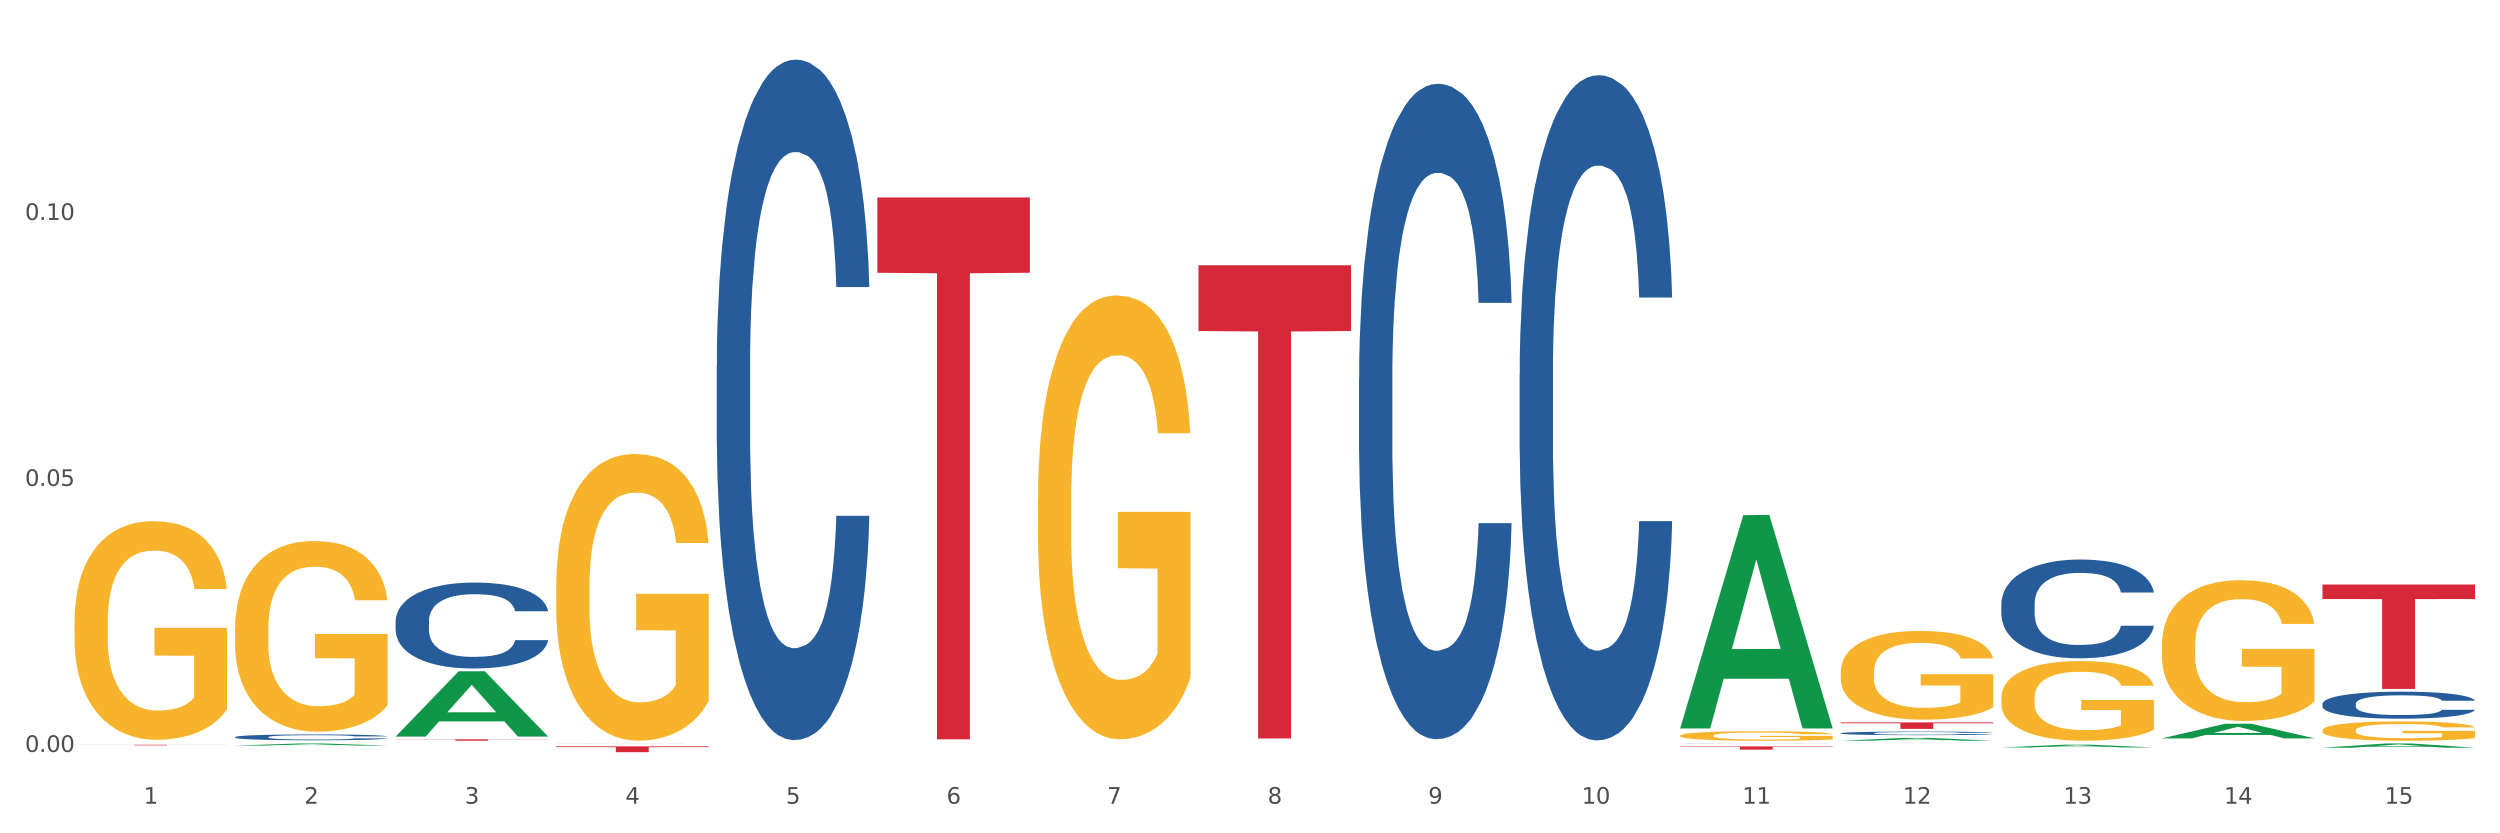 <?xml version="1.0" encoding="utf-8" standalone="no"?>
<!DOCTYPE svg PUBLIC "-//W3C//DTD SVG 1.1//EN"
  "http://www.w3.org/Graphics/SVG/1.1/DTD/svg11.dtd">
<svg xmlns:xlink="http://www.w3.org/1999/xlink" width="1080pt" height="360pt" viewBox="0 0 1080 360" xmlns="http://www.w3.org/2000/svg" version="1.1">
 <rect x="0" y="0" width="1080" height="360" fill="#333333" stroke="none"/>
 <defs>
  <style type="text/css">*{stroke-linejoin: round; stroke-linecap: butt}</style>
 </defs>
 <g id="figure_1">
  <g id="patch_1">
   <path d="M 0 360 
L 1080 360 
L 1080 0 
L 0 0 
z
" style="fill: #ffffff; stroke: #ffffff; stroke-linejoin: miter"/>
  </g>
  <g id="axes_1">
   <g id="matplotlib.axis_1">
    <g id="xtick_1">
     <g id="text_1">
      <!-- 1 -->
      <g style="fill: #4d4d4d" transform="translate(62.07 347.204) scale(0.096 -0.096)">
       <defs>
        <path id="DejaVuSans-31" d="M 794 531 
L 1825 531 
L 1825 4091 
L 703 3866 
L 703 4441 
L 1819 4666 
L 2450 4666 
L 2450 531 
L 3481 531 
L 3481 0 
L 794 0 
L 794 531 
z
" transform="scale(0.016)"/>
       </defs>
       <use xlink:href="#DejaVuSans-31"/>
      </g>
     </g>
    </g>
    <g id="xtick_2">
     <g id="text_2">
      <!-- 2 -->
      <g style="fill: #4d4d4d" transform="translate(131.436 347.204) scale(0.096 -0.096)">
       <defs>
        <path id="DejaVuSans-32" d="M 1228 531 
L 3431 531 
L 3431 0 
L 469 0 
L 469 531 
Q 828 903 1448 1529 
Q 2069 2156 2228 2338 
Q 2531 2678 2651 2914 
Q 2772 3150 2772 3378 
Q 2772 3750 2511 3984 
Q 2250 4219 1831 4219 
Q 1534 4219 1204 4116 
Q 875 4013 500 3803 
L 500 4441 
Q 881 4594 1212 4672 
Q 1544 4750 1819 4750 
Q 2544 4750 2975 4387 
Q 3406 4025 3406 3419 
Q 3406 3131 3298 2873 
Q 3191 2616 2906 2266 
Q 2828 2175 2409 1742 
Q 1991 1309 1228 531 
z
" transform="scale(0.016)"/>
       </defs>
       <use xlink:href="#DejaVuSans-32"/>
      </g>
     </g>
    </g>
    <g id="xtick_3">
     <g id="text_3">
      <!-- 3 -->
      <g style="fill: #4d4d4d" transform="translate(200.802 347.204) scale(0.096 -0.096)">
       <defs>
        <path id="DejaVuSans-33" d="M 2597 2516 
Q 3050 2419 3304 2112 
Q 3559 1806 3559 1356 
Q 3559 666 3084 287 
Q 2609 -91 1734 -91 
Q 1441 -91 1130 -33 
Q 819 25 488 141 
L 488 750 
Q 750 597 1062 519 
Q 1375 441 1716 441 
Q 2309 441 2620 675 
Q 2931 909 2931 1356 
Q 2931 1769 2642 2001 
Q 2353 2234 1838 2234 
L 1294 2234 
L 1294 2753 
L 1863 2753 
Q 2328 2753 2575 2939 
Q 2822 3125 2822 3475 
Q 2822 3834 2567 4026 
Q 2313 4219 1838 4219 
Q 1578 4219 1281 4162 
Q 984 4106 628 3988 
L 628 4550 
Q 988 4650 1302 4700 
Q 1616 4750 1894 4750 
Q 2613 4750 3031 4423 
Q 3450 4097 3450 3541 
Q 3450 3153 3228 2886 
Q 3006 2619 2597 2516 
z
" transform="scale(0.016)"/>
       </defs>
       <use xlink:href="#DejaVuSans-33"/>
      </g>
     </g>
    </g>
    <g id="xtick_4">
     <g id="text_4">
      <!-- 4 -->
      <g style="fill: #4d4d4d" transform="translate(270.169 347.204) scale(0.096 -0.096)">
       <defs>
        <path id="DejaVuSans-34" d="M 2419 4116 
L 825 1625 
L 2419 1625 
L 2419 4116 
z
M 2253 4666 
L 3047 4666 
L 3047 1625 
L 3713 1625 
L 3713 1100 
L 3047 1100 
L 3047 0 
L 2419 0 
L 2419 1100 
L 313 1100 
L 313 1709 
L 2253 4666 
z
" transform="scale(0.016)"/>
       </defs>
       <use xlink:href="#DejaVuSans-34"/>
      </g>
     </g>
    </g>
    <g id="xtick_5">
     <g id="text_5">
      <!-- 5 -->
      <g style="fill: #4d4d4d" transform="translate(339.535 347.204) scale(0.096 -0.096)">
       <defs>
        <path id="DejaVuSans-35" d="M 691 4666 
L 3169 4666 
L 3169 4134 
L 1269 4134 
L 1269 2991 
Q 1406 3038 1543 3061 
Q 1681 3084 1819 3084 
Q 2600 3084 3056 2656 
Q 3513 2228 3513 1497 
Q 3513 744 3044 326 
Q 2575 -91 1722 -91 
Q 1428 -91 1123 -41 
Q 819 9 494 109 
L 494 744 
Q 775 591 1075 516 
Q 1375 441 1709 441 
Q 2250 441 2565 725 
Q 2881 1009 2881 1497 
Q 2881 1984 2565 2268 
Q 2250 2553 1709 2553 
Q 1456 2553 1204 2497 
Q 953 2441 691 2322 
L 691 4666 
z
" transform="scale(0.016)"/>
       </defs>
       <use xlink:href="#DejaVuSans-35"/>
      </g>
     </g>
    </g>
    <g id="xtick_6">
     <g id="text_6">
      <!-- 6 -->
      <g style="fill: #4d4d4d" transform="translate(408.901 347.204) scale(0.096 -0.096)">
       <defs>
        <path id="DejaVuSans-36" d="M 2113 2584 
Q 1688 2584 1439 2293 
Q 1191 2003 1191 1497 
Q 1191 994 1439 701 
Q 1688 409 2113 409 
Q 2538 409 2786 701 
Q 3034 994 3034 1497 
Q 3034 2003 2786 2293 
Q 2538 2584 2113 2584 
z
M 3366 4563 
L 3366 3988 
Q 3128 4100 2886 4159 
Q 2644 4219 2406 4219 
Q 1781 4219 1451 3797 
Q 1122 3375 1075 2522 
Q 1259 2794 1537 2939 
Q 1816 3084 2150 3084 
Q 2853 3084 3261 2657 
Q 3669 2231 3669 1497 
Q 3669 778 3244 343 
Q 2819 -91 2113 -91 
Q 1303 -91 875 529 
Q 447 1150 447 2328 
Q 447 3434 972 4092 
Q 1497 4750 2381 4750 
Q 2619 4750 2861 4703 
Q 3103 4656 3366 4563 
z
" transform="scale(0.016)"/>
       </defs>
       <use xlink:href="#DejaVuSans-36"/>
      </g>
     </g>
    </g>
    <g id="xtick_7">
     <g id="text_7">
      <!-- 7 -->
      <g style="fill: #4d4d4d" transform="translate(478.267 347.204) scale(0.096 -0.096)">
       <defs>
        <path id="DejaVuSans-37" d="M 525 4666 
L 3525 4666 
L 3525 4397 
L 1831 0 
L 1172 0 
L 2766 4134 
L 525 4134 
L 525 4666 
z
" transform="scale(0.016)"/>
       </defs>
       <use xlink:href="#DejaVuSans-37"/>
      </g>
     </g>
    </g>
    <g id="xtick_8">
     <g id="text_8">
      <!-- 8 -->
      <g style="fill: #4d4d4d" transform="translate(547.634 347.204) scale(0.096 -0.096)">
       <defs>
        <path id="DejaVuSans-38" d="M 2034 2216 
Q 1584 2216 1326 1975 
Q 1069 1734 1069 1313 
Q 1069 891 1326 650 
Q 1584 409 2034 409 
Q 2484 409 2743 651 
Q 3003 894 3003 1313 
Q 3003 1734 2745 1975 
Q 2488 2216 2034 2216 
z
M 1403 2484 
Q 997 2584 770 2862 
Q 544 3141 544 3541 
Q 544 4100 942 4425 
Q 1341 4750 2034 4750 
Q 2731 4750 3128 4425 
Q 3525 4100 3525 3541 
Q 3525 3141 3298 2862 
Q 3072 2584 2669 2484 
Q 3125 2378 3379 2068 
Q 3634 1759 3634 1313 
Q 3634 634 3220 271 
Q 2806 -91 2034 -91 
Q 1263 -91 848 271 
Q 434 634 434 1313 
Q 434 1759 690 2068 
Q 947 2378 1403 2484 
z
M 1172 3481 
Q 1172 3119 1398 2916 
Q 1625 2713 2034 2713 
Q 2441 2713 2670 2916 
Q 2900 3119 2900 3481 
Q 2900 3844 2670 4047 
Q 2441 4250 2034 4250 
Q 1625 4250 1398 4047 
Q 1172 3844 1172 3481 
z
" transform="scale(0.016)"/>
       </defs>
       <use xlink:href="#DejaVuSans-38"/>
      </g>
     </g>
    </g>
    <g id="xtick_9">
     <g id="text_9">
      <!-- 9 -->
      <g style="fill: #4d4d4d" transform="translate(617 347.204) scale(0.096 -0.096)">
       <defs>
        <path id="DejaVuSans-39" d="M 703 97 
L 703 672 
Q 941 559 1184 500 
Q 1428 441 1663 441 
Q 2288 441 2617 861 
Q 2947 1281 2994 2138 
Q 2813 1869 2534 1725 
Q 2256 1581 1919 1581 
Q 1219 1581 811 2004 
Q 403 2428 403 3163 
Q 403 3881 828 4315 
Q 1253 4750 1959 4750 
Q 2769 4750 3195 4129 
Q 3622 3509 3622 2328 
Q 3622 1225 3098 567 
Q 2575 -91 1691 -91 
Q 1453 -91 1209 -44 
Q 966 3 703 97 
z
M 1959 2075 
Q 2384 2075 2632 2365 
Q 2881 2656 2881 3163 
Q 2881 3666 2632 3958 
Q 2384 4250 1959 4250 
Q 1534 4250 1286 3958 
Q 1038 3666 1038 3163 
Q 1038 2656 1286 2365 
Q 1534 2075 1959 2075 
z
" transform="scale(0.016)"/>
       </defs>
       <use xlink:href="#DejaVuSans-39"/>
      </g>
     </g>
    </g>
    <g id="xtick_10">
     <g id="text_10">
      <!-- 10 -->
      <g style="fill: #4d4d4d" transform="translate(683.312 347.204) scale(0.096 -0.096)">
       <defs>
        <path id="DejaVuSans-30" d="M 2034 4250 
Q 1547 4250 1301 3770 
Q 1056 3291 1056 2328 
Q 1056 1369 1301 889 
Q 1547 409 2034 409 
Q 2525 409 2770 889 
Q 3016 1369 3016 2328 
Q 3016 3291 2770 3770 
Q 2525 4250 2034 4250 
z
M 2034 4750 
Q 2819 4750 3233 4129 
Q 3647 3509 3647 2328 
Q 3647 1150 3233 529 
Q 2819 -91 2034 -91 
Q 1250 -91 836 529 
Q 422 1150 422 2328 
Q 422 3509 836 4129 
Q 1250 4750 2034 4750 
z
" transform="scale(0.016)"/>
       </defs>
       <use xlink:href="#DejaVuSans-31"/>
       <use xlink:href="#DejaVuSans-30" transform="translate(63.623 0)"/>
      </g>
     </g>
    </g>
    <g id="xtick_11">
     <g id="text_11">
      <!-- 11 -->
      <g style="fill: #4d4d4d" transform="translate(752.678 347.204) scale(0.096 -0.096)">
       <use xlink:href="#DejaVuSans-31"/>
       <use xlink:href="#DejaVuSans-31" transform="translate(63.623 0)"/>
      </g>
     </g>
    </g>
    <g id="xtick_12">
     <g id="text_12">
      <!-- 12 -->
      <g style="fill: #4d4d4d" transform="translate(822.044 347.204) scale(0.096 -0.096)">
       <use xlink:href="#DejaVuSans-31"/>
       <use xlink:href="#DejaVuSans-32" transform="translate(63.623 0)"/>
      </g>
     </g>
    </g>
    <g id="xtick_13">
     <g id="text_13">
      <!-- 13 -->
      <g style="fill: #4d4d4d" transform="translate(891.411 347.204) scale(0.096 -0.096)">
       <use xlink:href="#DejaVuSans-31"/>
       <use xlink:href="#DejaVuSans-33" transform="translate(63.623 0)"/>
      </g>
     </g>
    </g>
    <g id="xtick_14">
     <g id="text_14">
      <!-- 14 -->
      <g style="fill: #4d4d4d" transform="translate(960.777 347.204) scale(0.096 -0.096)">
       <use xlink:href="#DejaVuSans-31"/>
       <use xlink:href="#DejaVuSans-34" transform="translate(63.623 0)"/>
      </g>
     </g>
    </g>
    <g id="xtick_15">
     <g id="text_15">
      <!-- 15 -->
      <g style="fill: #4d4d4d" transform="translate(1030.143 347.204) scale(0.096 -0.096)">
       <use xlink:href="#DejaVuSans-31"/>
       <use xlink:href="#DejaVuSans-35" transform="translate(63.623 0)"/>
      </g>
     </g>
    </g>
    <g id="xtick_16"/>
    <g id="xtick_17"/>
    <g id="xtick_18"/>
    <g id="xtick_19"/>
    <g id="xtick_20"/>
    <g id="xtick_21"/>
    <g id="xtick_22"/>
    <g id="xtick_23"/>
    <g id="xtick_24"/>
    <g id="xtick_25"/>
    <g id="xtick_26"/>
    <g id="xtick_27"/>
    <g id="xtick_28"/>
    <g id="xtick_29"/>
   </g>
   <g id="matplotlib.axis_2">
    <g id="ytick_1">
     <g id="text_16">
      <!-- 0.00 -->
      <g style="fill: #4d4d4d" transform="translate(10.8 324.834) scale(0.096 -0.096)">
       <defs>
        <path id="DejaVuSans-2e" d="M 684 794 
L 1344 794 
L 1344 0 
L 684 0 
L 684 794 
z
" transform="scale(0.016)"/>
       </defs>
       <use xlink:href="#DejaVuSans-30"/>
       <use xlink:href="#DejaVuSans-2e" transform="translate(63.623 0)"/>
       <use xlink:href="#DejaVuSans-30" transform="translate(95.41 0)"/>
       <use xlink:href="#DejaVuSans-30" transform="translate(159.033 0)"/>
      </g>
     </g>
    </g>
    <g id="ytick_2">
     <g id="text_17">
      <!-- 0.05 -->
      <g style="fill: #4d4d4d" transform="translate(10.8 209.922) scale(0.096 -0.096)">
       <use xlink:href="#DejaVuSans-30"/>
       <use xlink:href="#DejaVuSans-2e" transform="translate(63.623 0)"/>
       <use xlink:href="#DejaVuSans-30" transform="translate(95.41 0)"/>
       <use xlink:href="#DejaVuSans-35" transform="translate(159.033 0)"/>
      </g>
     </g>
    </g>
    <g id="ytick_3">
     <g id="text_18">
      <!-- 0.10 -->
      <g style="fill: #4d4d4d" transform="translate(10.8 95.009) scale(0.096 -0.096)">
       <use xlink:href="#DejaVuSans-30"/>
       <use xlink:href="#DejaVuSans-2e" transform="translate(63.623 0)"/>
       <use xlink:href="#DejaVuSans-31" transform="translate(95.41 0)"/>
       <use xlink:href="#DejaVuSans-30" transform="translate(159.033 0)"/>
      </g>
     </g>
    </g>
    <g id="ytick_4"/>
    <g id="ytick_5"/>
    <g id="ytick_6"/>
   </g>
   <g id="PolyCollection_1">
    <path d="M 101.541 322.084 
L 101.609 322.083 
L 128.784 321.188 
L 140.061 321.187 
L 167.439 322.086 
L 154.395 322.086 
L 148.485 321.876 
L 120.427 321.876 
L 120.224 321.88 
L 114.517 322.086 
L 101.541 322.086 
L 101.541 322.084 
L 123.96 321.752 
L 144.952 321.751 
L 134.558 321.379 
L 134.422 321.377 
L 134.286 321.379 
L 123.892 321.751 
L 123.96 321.752 
L 101.541 322.084 
z
" clip-path="url(#p398aa4a8ee)" style="fill: #109648"/>
    <path d="M 32.175 321.724 
L 98.073 321.724 
L 98.073 321.76 
L 72.151 321.76 
L 72.151 321.982 
L 57.941 321.982 
L 57.941 321.76 
L 32.175 321.76 
L 32.175 321.724 
L 32.175 321.724 
z
" clip-path="url(#p398aa4a8ee)" style="fill: #d62839"/>
    <path d="M 1003.302 252.514 
L 1069.2 252.514 
L 1069.2 258.783 
L 1043.278 258.825 
L 1043.278 297.623 
L 1029.068 297.623 
L 1029.068 258.825 
L 1003.302 258.783 
L 1003.302 252.556 
L 1003.302 252.514 
z
" clip-path="url(#p398aa4a8ee)" style="fill: #d62839"/>
    <path d="M 795.203 312.075 
L 861.101 312.075 
L 861.101 312.462 
L 835.179 312.464 
L 835.179 314.857 
L 820.969 314.857 
L 820.969 312.464 
L 795.203 312.462 
L 795.203 312.078 
L 795.203 312.075 
z
" clip-path="url(#p398aa4a8ee)" style="fill: #d62839"/>
    <path d="M 725.837 322.451 
L 791.735 322.451 
L 791.735 322.647 
L 765.813 322.648 
L 765.813 323.858 
L 751.603 323.858 
L 751.603 322.648 
L 725.837 322.647 
L 725.837 322.453 
L 725.837 322.451 
z
" clip-path="url(#p398aa4a8ee)" style="fill: #d62839"/>
    <path d="M 517.739 114.6 
L 583.636 114.6 
L 583.636 143.006 
L 557.715 143.198 
L 557.715 319.01 
L 543.504 319.01 
L 543.504 143.198 
L 517.739 143.006 
L 517.739 114.792 
L 517.739 114.6 
z
" clip-path="url(#p398aa4a8ee)" style="fill: #d62839"/>
    <path d="M 32.175 268.794 
L 32.253 268.708 
L 32.253 265.603 
L 32.408 262.928 
L 33.186 256.459 
L 34.353 251.11 
L 35.209 248.264 
L 36.065 245.935 
L 37.076 243.605 
L 38.321 241.19 
L 40.578 237.653 
L 41.978 235.842 
L 43.69 233.944 
L 46.802 231.183 
L 49.058 229.631 
L 51.392 228.337 
L 55.204 226.784 
L 57.694 226.094 
L 60.339 225.576 
L 63.529 225.231 
L 65.941 225.145 
L 71.231 225.404 
L 75.744 226.18 
L 77.922 226.784 
L 80.723 227.819 
L 82.201 228.509 
L 84.613 229.89 
L 87.103 231.701 
L 88.815 233.254 
L 91.382 236.187 
L 93.327 239.12 
L 95.116 242.743 
L 96.05 245.244 
L 96.75 247.574 
L 97.373 250.248 
L 97.995 254.475 
L 83.991 254.475 
L 83.446 251.455 
L 82.59 248.609 
L 81.346 245.848 
L 80.256 244.123 
L 78.389 241.966 
L 76.677 240.586 
L 74.888 239.551 
L 72.71 238.688 
L 70.998 238.257 
L 68.586 237.912 
L 63.84 237.998 
L 60.65 238.688 
L 58.472 239.551 
L 57.071 240.327 
L 55.827 241.19 
L 54.426 242.398 
L 52.792 244.209 
L 51.625 245.848 
L 50.458 247.919 
L 49.525 249.989 
L 48.669 252.404 
L 47.969 254.992 
L 47.424 257.666 
L 46.957 260.944 
L 46.568 266.379 
L 46.568 278.197 
L 46.724 280.871 
L 47.113 284.408 
L 47.58 287.082 
L 48.358 290.274 
L 49.058 292.431 
L 50.381 295.536 
L 51.859 298.124 
L 53.026 299.763 
L 54.193 301.143 
L 56.216 303.041 
L 58.472 304.594 
L 60.417 305.543 
L 63.062 306.405 
L 64.852 306.75 
L 66.408 306.923 
L 70.22 306.923 
L 72.943 306.664 
L 75.977 306.06 
L 78.311 305.284 
L 80.256 304.335 
L 82.435 302.782 
L 83.835 301.316 
L 83.835 283.287 
L 66.719 283.2 
L 66.719 271.21 
L 98.073 271.21 
L 98.073 306.405 
L 96.75 308.217 
L 95.272 309.856 
L 93.716 311.322 
L 91.382 313.134 
L 88.581 314.859 
L 86.091 316.067 
L 83.446 317.102 
L 80.334 318.051 
L 76.288 318.913 
L 73.799 319.258 
L 70.687 319.517 
L 67.03 319.604 
L 63.84 319.431 
L 60.728 319 
L 57.461 318.223 
L 54.271 317.102 
L 51.859 315.98 
L 49.447 314.6 
L 46.879 312.789 
L 44.857 311.063 
L 43.301 309.511 
L 41.589 307.527 
L 39.722 304.939 
L 38.321 302.61 
L 37.076 300.194 
L 35.754 297.089 
L 34.82 294.415 
L 33.887 291.05 
L 33.342 288.549 
L 32.72 284.667 
L 32.253 279.232 
L 32.175 268.794 
z
" clip-path="url(#p398aa4a8ee)" style="fill: #f7b32b"/>
    <path d="M 1003.302 304.046 
L 1003.38 304.035 
L 1003.38 303.737 
L 1003.614 303.332 
L 1004.47 302.586 
L 1005.561 302.022 
L 1007.43 301.361 
L 1008.443 301.084 
L 1009.767 300.775 
L 1012.494 300.275 
L 1015.609 299.849 
L 1017.79 299.614 
L 1019.426 299.465 
L 1023.087 299.199 
L 1025.19 299.082 
L 1027.371 298.986 
L 1029.241 298.922 
L 1032.356 298.847 
L 1034.849 298.815 
L 1037.731 298.805 
L 1040.146 298.815 
L 1043.339 298.858 
L 1048.013 298.986 
L 1049.805 299.06 
L 1052.219 299.188 
L 1054.712 299.359 
L 1056.737 299.529 
L 1059.074 299.774 
L 1061.489 300.094 
L 1063.825 300.498 
L 1065.461 300.871 
L 1066.785 301.265 
L 1067.954 301.745 
L 1068.811 302.267 
L 1069.2 302.703 
L 1054.945 302.703 
L 1054.556 302.309 
L 1053.777 301.883 
L 1052.998 301.596 
L 1052.141 301.361 
L 1050.817 301.095 
L 1049.649 300.924 
L 1047.701 300.722 
L 1045.91 300.594 
L 1044.43 300.52 
L 1042.638 300.456 
L 1038.822 300.392 
L 1036.095 300.392 
L 1034.382 300.413 
L 1032.278 300.466 
L 1030.487 300.541 
L 1028.384 300.669 
L 1026.748 300.807 
L 1025.112 300.988 
L 1024.178 301.116 
L 1022.775 301.351 
L 1021.841 301.542 
L 1020.594 301.873 
L 1019.893 302.107 
L 1018.647 302.714 
L 1018.102 303.161 
L 1017.868 303.47 
L 1017.712 303.811 
L 1017.712 305.473 
L 1018.18 306.219 
L 1018.569 306.538 
L 1019.192 306.9 
L 1020.361 307.369 
L 1022.074 307.827 
L 1023.866 308.157 
L 1025.346 308.36 
L 1026.748 308.509 
L 1028.15 308.626 
L 1029.864 308.732 
L 1031.266 308.796 
L 1033.369 308.86 
L 1035.862 308.892 
L 1037.809 308.892 
L 1041.781 308.839 
L 1043.573 308.786 
L 1045.287 308.711 
L 1047.156 308.594 
L 1048.636 308.466 
L 1049.493 308.37 
L 1050.895 308.168 
L 1051.986 307.955 
L 1052.92 307.71 
L 1053.543 307.497 
L 1054.244 307.177 
L 1054.79 306.815 
L 1054.945 306.623 
L 1069.2 306.623 
L 1068.888 307.007 
L 1068.343 307.38 
L 1067.253 307.88 
L 1066.396 308.168 
L 1065.072 308.519 
L 1063.67 308.818 
L 1061.722 309.148 
L 1059.931 309.393 
L 1058.061 309.606 
L 1056.036 309.798 
L 1052.375 310.064 
L 1051.051 310.138 
L 1048.247 310.266 
L 1046.066 310.341 
L 1042.872 310.415 
L 1039.6 310.458 
L 1036.173 310.469 
L 1033.135 310.447 
L 1029.786 310.383 
L 1027.683 310.32 
L 1025.346 310.224 
L 1022.62 310.075 
L 1020.049 309.893 
L 1017.634 309.68 
L 1015.376 309.435 
L 1013.272 309.158 
L 1010.546 308.7 
L 1008.521 308.253 
L 1007.041 307.838 
L 1006.028 307.486 
L 1005.016 307.039 
L 1004.47 306.73 
L 1003.614 305.984 
L 1003.302 305.292 
L 1003.302 304.046 
z
" clip-path="url(#p398aa4a8ee)" style="fill: #255c99"/>
    <path d="M 864.57 260.885 
L 864.648 260.846 
L 864.648 259.755 
L 864.881 258.274 
L 865.738 255.546 
L 866.829 253.48 
L 868.698 251.064 
L 869.711 250.05 
L 871.035 248.92 
L 873.761 247.088 
L 876.877 245.529 
L 879.058 244.672 
L 880.694 244.126 
L 884.355 243.151 
L 886.458 242.723 
L 888.639 242.372 
L 890.508 242.138 
L 893.624 241.865 
L 896.117 241.748 
L 898.999 241.709 
L 901.413 241.748 
L 904.607 241.904 
L 909.281 242.372 
L 911.072 242.645 
L 913.487 243.112 
L 915.979 243.736 
L 918.005 244.36 
L 920.341 245.256 
L 922.756 246.425 
L 925.093 247.907 
L 926.729 249.271 
L 928.053 250.713 
L 929.221 252.467 
L 930.078 254.377 
L 930.468 255.975 
L 916.213 255.975 
L 915.824 254.532 
L 915.045 252.973 
L 914.266 251.921 
L 913.409 251.064 
L 912.085 250.089 
L 910.916 249.466 
L 908.969 248.725 
L 907.177 248.257 
L 905.697 247.984 
L 903.906 247.751 
L 900.089 247.517 
L 897.363 247.517 
L 895.649 247.595 
L 893.546 247.79 
L 891.754 248.062 
L 889.651 248.53 
L 888.016 249.037 
L 886.38 249.699 
L 885.445 250.167 
L 884.043 251.025 
L 883.108 251.726 
L 881.862 252.934 
L 881.161 253.792 
L 879.915 256.013 
L 879.369 257.65 
L 879.136 258.781 
L 878.98 260.028 
L 878.98 266.108 
L 879.447 268.837 
L 879.837 270.006 
L 880.46 271.331 
L 881.628 273.046 
L 883.342 274.722 
L 885.134 275.93 
L 886.614 276.671 
L 888.016 277.216 
L 889.418 277.645 
L 891.131 278.035 
L 892.533 278.269 
L 894.637 278.503 
L 897.129 278.619 
L 899.076 278.619 
L 903.049 278.425 
L 904.841 278.23 
L 906.554 277.957 
L 908.424 277.528 
L 909.904 277.06 
L 910.76 276.71 
L 912.163 275.969 
L 913.253 275.19 
L 914.188 274.293 
L 914.811 273.514 
L 915.512 272.344 
L 916.057 271.019 
L 916.213 270.318 
L 930.468 270.318 
L 930.156 271.721 
L 929.611 273.085 
L 928.52 274.917 
L 927.663 275.969 
L 926.339 277.255 
L 924.937 278.347 
L 922.99 279.555 
L 921.198 280.451 
L 919.329 281.231 
L 917.304 281.932 
L 913.643 282.907 
L 912.318 283.18 
L 909.514 283.647 
L 907.333 283.92 
L 904.14 284.193 
L 900.868 284.349 
L 897.441 284.388 
L 894.403 284.31 
L 891.053 284.076 
L 888.95 283.842 
L 886.614 283.491 
L 883.887 282.946 
L 881.317 282.283 
L 878.902 281.504 
L 876.643 280.607 
L 874.54 279.594 
L 871.814 277.918 
L 869.789 276.281 
L 868.309 274.761 
L 867.296 273.475 
L 866.283 271.838 
L 865.738 270.707 
L 864.881 267.979 
L 864.57 265.446 
L 864.57 260.885 
z
" clip-path="url(#p398aa4a8ee)" style="fill: #255c99"/>
    <path d="M 795.203 316.738 
L 795.281 316.736 
L 795.281 316.697 
L 795.515 316.643 
L 796.372 316.543 
L 797.462 316.468 
L 799.332 316.38 
L 800.344 316.343 
L 801.669 316.302 
L 804.395 316.235 
L 807.511 316.178 
L 809.692 316.147 
L 811.327 316.127 
L 814.988 316.091 
L 817.092 316.076 
L 819.273 316.063 
L 821.142 316.054 
L 824.258 316.045 
L 826.75 316.04 
L 829.632 316.039 
L 832.047 316.04 
L 835.241 316.046 
L 839.914 316.063 
L 841.706 316.073 
L 844.121 316.09 
L 846.613 316.113 
L 848.638 316.135 
L 850.975 316.168 
L 853.39 316.211 
L 855.727 316.265 
L 857.362 316.314 
L 858.687 316.367 
L 859.855 316.431 
L 860.712 316.501 
L 861.101 316.559 
L 846.847 316.559 
L 846.457 316.506 
L 845.678 316.449 
L 844.899 316.411 
L 844.043 316.38 
L 842.718 316.344 
L 841.55 316.322 
L 839.603 316.295 
L 837.811 316.278 
L 836.331 316.268 
L 834.54 316.259 
L 830.723 316.251 
L 827.997 316.251 
L 826.283 316.253 
L 824.18 316.26 
L 822.388 316.27 
L 820.285 316.287 
L 818.649 316.306 
L 817.014 316.33 
L 816.079 316.347 
L 814.677 316.378 
L 813.742 316.404 
L 812.496 316.448 
L 811.795 316.479 
L 810.548 316.56 
L 810.003 316.62 
L 809.77 316.661 
L 809.614 316.707 
L 809.614 316.928 
L 810.081 317.028 
L 810.471 317.07 
L 811.094 317.119 
L 812.262 317.181 
L 813.976 317.242 
L 815.767 317.286 
L 817.247 317.313 
L 818.649 317.333 
L 820.051 317.349 
L 821.765 317.363 
L 823.167 317.372 
L 825.27 317.38 
L 827.763 317.384 
L 829.71 317.384 
L 833.683 317.377 
L 835.474 317.37 
L 837.188 317.36 
L 839.057 317.345 
L 840.537 317.328 
L 841.394 317.315 
L 842.796 317.288 
L 843.887 317.259 
L 844.822 317.227 
L 845.445 317.198 
L 846.146 317.156 
L 846.691 317.107 
L 846.847 317.082 
L 861.101 317.082 
L 860.79 317.133 
L 860.245 317.183 
L 859.154 317.249 
L 858.297 317.288 
L 856.973 317.335 
L 855.571 317.374 
L 853.624 317.418 
L 851.832 317.451 
L 849.963 317.48 
L 847.937 317.505 
L 844.276 317.541 
L 842.952 317.551 
L 840.148 317.568 
L 837.967 317.578 
L 834.773 317.588 
L 831.502 317.593 
L 828.074 317.595 
L 825.037 317.592 
L 821.687 317.583 
L 819.584 317.575 
L 817.247 317.562 
L 814.521 317.542 
L 811.951 317.518 
L 809.536 317.49 
L 807.277 317.457 
L 805.174 317.42 
L 802.448 317.359 
L 800.422 317.299 
L 798.942 317.244 
L 797.93 317.197 
L 796.917 317.137 
L 796.372 317.096 
L 795.515 316.996 
L 795.203 316.904 
L 795.203 316.738 
z
" clip-path="url(#p398aa4a8ee)" style="fill: #255c99"/>
    <path d="M 725.837 321.224 
L 725.915 321.224 
L 725.915 321.222 
L 726.149 321.219 
L 727.006 321.214 
L 728.096 321.21 
L 729.966 321.205 
L 730.978 321.203 
L 732.302 321.201 
L 735.029 321.197 
L 738.144 321.194 
L 740.325 321.193 
L 741.961 321.192 
L 745.622 321.19 
L 747.725 321.189 
L 749.906 321.188 
L 751.776 321.188 
L 754.891 321.187 
L 757.384 321.187 
L 760.266 321.187 
L 762.681 321.187 
L 765.874 321.187 
L 770.548 321.188 
L 772.34 321.189 
L 774.754 321.19 
L 777.247 321.191 
L 779.272 321.192 
L 781.609 321.194 
L 784.024 321.196 
L 786.36 321.199 
L 787.996 321.202 
L 789.32 321.204 
L 790.489 321.208 
L 791.346 321.212 
L 791.735 321.215 
L 777.481 321.215 
L 777.091 321.212 
L 776.312 321.209 
L 775.533 321.207 
L 774.676 321.205 
L 773.352 321.203 
L 772.184 321.202 
L 770.237 321.201 
L 768.445 321.2 
L 766.965 321.199 
L 765.173 321.199 
L 761.357 321.198 
L 758.63 321.198 
L 756.917 321.198 
L 754.814 321.199 
L 753.022 321.199 
L 750.919 321.2 
L 749.283 321.201 
L 747.647 321.202 
L 746.713 321.203 
L 745.311 321.205 
L 744.376 321.206 
L 743.13 321.209 
L 742.429 321.21 
L 741.182 321.215 
L 740.637 321.218 
L 740.403 321.22 
L 740.248 321.223 
L 740.248 321.234 
L 740.715 321.24 
L 741.104 321.242 
L 741.727 321.244 
L 742.896 321.248 
L 744.61 321.251 
L 746.401 321.253 
L 747.881 321.255 
L 749.283 321.256 
L 750.685 321.257 
L 752.399 321.257 
L 753.801 321.258 
L 755.904 321.258 
L 758.397 321.259 
L 760.344 321.259 
L 764.317 321.258 
L 766.108 321.258 
L 767.822 321.257 
L 769.691 321.256 
L 771.171 321.256 
L 772.028 321.255 
L 773.43 321.253 
L 774.521 321.252 
L 775.455 321.25 
L 776.079 321.249 
L 776.78 321.246 
L 777.325 321.244 
L 777.481 321.242 
L 791.735 321.242 
L 791.424 321.245 
L 790.878 321.248 
L 789.788 321.251 
L 788.931 321.253 
L 787.607 321.256 
L 786.205 321.258 
L 784.257 321.26 
L 782.466 321.262 
L 780.596 321.264 
L 778.571 321.265 
L 774.91 321.267 
L 773.586 321.267 
L 770.782 321.268 
L 768.601 321.269 
L 765.407 321.269 
L 762.136 321.27 
L 758.708 321.27 
L 755.67 321.27 
L 752.321 321.269 
L 750.218 321.269 
L 747.881 321.268 
L 745.155 321.267 
L 742.584 321.266 
L 740.17 321.264 
L 737.911 321.262 
L 735.808 321.26 
L 733.081 321.257 
L 731.056 321.254 
L 729.576 321.251 
L 728.563 321.249 
L 727.551 321.245 
L 727.006 321.243 
L 726.149 321.238 
L 725.837 321.233 
L 725.837 321.224 
z
" clip-path="url(#p398aa4a8ee)" style="fill: #255c99"/>
    <path d="M 656.471 161.607 
L 656.549 161.344 
L 656.549 153.996 
L 656.783 144.023 
L 657.639 125.652 
L 658.73 111.742 
L 660.599 95.471 
L 661.612 88.647 
L 662.936 81.036 
L 665.662 68.702 
L 668.778 58.204 
L 670.959 52.43 
L 672.595 48.756 
L 676.256 42.195 
L 678.359 39.308 
L 680.54 36.946 
L 682.41 35.371 
L 685.525 33.534 
L 688.018 32.747 
L 690.9 32.484 
L 693.315 32.747 
L 696.508 33.797 
L 701.182 36.946 
L 702.973 38.783 
L 705.388 41.932 
L 707.881 46.131 
L 709.906 50.331 
L 712.243 56.367 
L 714.657 64.24 
L 716.994 74.213 
L 718.63 83.398 
L 719.954 93.109 
L 721.123 104.919 
L 721.979 117.779 
L 722.369 128.539 
L 708.114 128.539 
L 707.725 118.828 
L 706.946 108.331 
L 706.167 101.245 
L 705.31 95.471 
L 703.986 88.91 
L 702.818 84.711 
L 700.87 79.724 
L 699.079 76.575 
L 697.599 74.738 
L 695.807 73.163 
L 691.99 71.588 
L 689.264 71.588 
L 687.55 72.113 
L 685.447 73.426 
L 683.656 75.263 
L 681.553 78.412 
L 679.917 81.824 
L 678.281 86.285 
L 677.346 89.435 
L 675.944 95.208 
L 675.01 99.932 
L 673.763 108.068 
L 673.062 113.842 
L 671.816 128.801 
L 671.271 139.824 
L 671.037 147.435 
L 670.881 155.833 
L 670.881 196.774 
L 671.349 215.145 
L 671.738 223.018 
L 672.361 231.942 
L 673.53 243.489 
L 675.243 254.774 
L 677.035 262.91 
L 678.515 267.896 
L 679.917 271.571 
L 681.319 274.457 
L 683.033 277.082 
L 684.435 278.656 
L 686.538 280.231 
L 689.03 281.018 
L 690.978 281.018 
L 694.95 279.706 
L 696.742 278.394 
L 698.456 276.557 
L 700.325 273.67 
L 701.805 270.521 
L 702.662 268.159 
L 704.064 263.172 
L 705.154 257.923 
L 706.089 251.887 
L 706.712 246.638 
L 707.413 238.765 
L 707.959 229.842 
L 708.114 225.118 
L 722.369 225.118 
L 722.057 234.566 
L 721.512 243.751 
L 720.422 256.086 
L 719.565 263.172 
L 718.241 271.833 
L 716.838 279.181 
L 714.891 287.317 
L 713.1 293.353 
L 711.23 298.602 
L 709.205 303.326 
L 705.544 309.887 
L 704.22 311.724 
L 701.416 314.874 
L 699.235 316.711 
L 696.041 318.548 
L 692.769 319.598 
L 689.342 319.86 
L 686.304 319.335 
L 682.955 317.761 
L 680.852 316.186 
L 678.515 313.824 
L 675.789 310.15 
L 673.218 305.688 
L 670.803 300.439 
L 668.544 294.403 
L 666.441 287.58 
L 663.715 276.294 
L 661.69 265.272 
L 660.21 255.037 
L 659.197 246.376 
L 658.185 235.353 
L 657.639 227.742 
L 656.783 209.371 
L 656.471 192.313 
L 656.471 161.607 
z
" clip-path="url(#p398aa4a8ee)" style="fill: #255c99"/>
    <path d="M 587.105 163.42 
L 587.183 163.162 
L 587.183 155.921 
L 587.416 146.095 
L 588.273 127.993 
L 589.364 114.288 
L 591.233 98.256 
L 592.246 91.532 
L 593.57 84.033 
L 596.296 71.88 
L 599.412 61.536 
L 601.593 55.847 
L 603.229 52.227 
L 606.89 45.762 
L 608.993 42.918 
L 611.174 40.59 
L 613.043 39.039 
L 616.159 37.229 
L 618.652 36.453 
L 621.534 36.194 
L 623.948 36.453 
L 627.142 37.487 
L 631.816 40.59 
L 633.607 42.401 
L 636.022 45.504 
L 638.514 49.641 
L 640.54 53.778 
L 642.877 59.726 
L 645.291 67.484 
L 647.628 77.31 
L 649.264 86.361 
L 650.588 95.928 
L 651.756 107.565 
L 652.613 120.236 
L 653.003 130.838 
L 638.748 130.838 
L 638.359 121.27 
L 637.58 110.927 
L 636.801 103.945 
L 635.944 98.256 
L 634.62 91.791 
L 633.451 87.654 
L 631.504 82.74 
L 629.713 79.637 
L 628.233 77.827 
L 626.441 76.276 
L 622.624 74.724 
L 619.898 74.724 
L 618.184 75.241 
L 616.081 76.534 
L 614.29 78.344 
L 612.186 81.447 
L 610.551 84.809 
L 608.915 89.205 
L 607.98 92.308 
L 606.578 97.997 
L 605.643 102.652 
L 604.397 110.668 
L 603.696 116.357 
L 602.45 131.097 
L 601.905 141.957 
L 601.671 149.456 
L 601.515 157.731 
L 601.515 198.071 
L 601.982 216.172 
L 602.372 223.93 
L 602.995 232.722 
L 604.163 244.1 
L 605.877 255.219 
L 607.669 263.235 
L 609.149 268.149 
L 610.551 271.769 
L 611.953 274.613 
L 613.666 277.199 
L 615.069 278.751 
L 617.172 280.302 
L 619.664 281.078 
L 621.612 281.078 
L 625.584 279.785 
L 627.376 278.492 
L 629.089 276.682 
L 630.959 273.838 
L 632.439 270.735 
L 633.296 268.407 
L 634.698 263.494 
L 635.788 258.322 
L 636.723 252.375 
L 637.346 247.203 
L 638.047 239.445 
L 638.592 230.653 
L 638.748 225.999 
L 653.003 225.999 
L 652.691 235.308 
L 652.146 244.358 
L 651.055 256.512 
L 650.199 263.494 
L 648.874 272.027 
L 647.472 279.268 
L 645.525 287.284 
L 643.733 293.232 
L 641.864 298.404 
L 639.839 303.058 
L 636.178 309.523 
L 634.853 311.333 
L 632.049 314.436 
L 629.868 316.246 
L 626.675 318.056 
L 623.403 319.091 
L 619.976 319.349 
L 616.938 318.832 
L 613.589 317.281 
L 611.485 315.729 
L 609.149 313.402 
L 606.422 309.781 
L 603.852 305.385 
L 601.437 300.214 
L 599.178 294.266 
L 597.075 287.543 
L 594.349 276.423 
L 592.324 265.563 
L 590.844 255.478 
L 589.831 246.944 
L 588.818 236.084 
L 588.273 228.585 
L 587.416 210.483 
L 587.105 193.675 
L 587.105 163.42 
z
" clip-path="url(#p398aa4a8ee)" style="fill: #255c99"/>
    <path d="M 309.64 157.848 
L 309.718 157.579 
L 309.718 150.062 
L 309.951 139.86 
L 310.808 121.067 
L 311.899 106.838 
L 313.768 90.193 
L 314.781 83.213 
L 316.105 75.427 
L 318.831 62.809 
L 321.947 52.07 
L 324.128 46.163 
L 325.764 42.405 
L 329.425 35.693 
L 331.528 32.74 
L 333.709 30.324 
L 335.578 28.713 
L 338.694 26.833 
L 341.187 26.028 
L 344.069 25.759 
L 346.484 26.028 
L 349.677 27.102 
L 354.351 30.324 
L 356.142 32.203 
L 358.557 35.425 
L 361.05 39.72 
L 363.075 44.016 
L 365.412 50.19 
L 367.826 58.245 
L 370.163 68.447 
L 371.799 77.843 
L 373.123 87.777 
L 374.291 99.858 
L 375.148 113.013 
L 375.538 124.02 
L 361.283 124.02 
L 360.894 114.087 
L 360.115 103.348 
L 359.336 96.099 
L 358.479 90.193 
L 357.155 83.481 
L 355.987 79.186 
L 354.039 74.085 
L 352.248 70.863 
L 350.768 68.984 
L 348.976 67.373 
L 345.159 65.762 
L 342.433 65.762 
L 340.719 66.299 
L 338.616 67.641 
L 336.825 69.521 
L 334.722 72.742 
L 333.086 76.232 
L 331.45 80.796 
L 330.515 84.018 
L 329.113 89.924 
L 328.179 94.757 
L 326.932 103.08 
L 326.231 108.986 
L 324.985 124.289 
L 324.44 135.565 
L 324.206 143.35 
L 324.05 151.942 
L 324.05 193.823 
L 324.518 212.616 
L 324.907 220.671 
L 325.53 229.799 
L 326.699 241.611 
L 328.412 253.156 
L 330.204 261.478 
L 331.684 266.579 
L 333.086 270.338 
L 334.488 273.291 
L 336.202 275.976 
L 337.604 277.587 
L 339.707 279.198 
L 342.199 280.003 
L 344.147 280.003 
L 348.119 278.661 
L 349.911 277.318 
L 351.624 275.439 
L 353.494 272.486 
L 354.974 269.264 
L 355.831 266.848 
L 357.233 261.747 
L 358.323 256.377 
L 359.258 250.202 
L 359.881 244.833 
L 360.582 236.779 
L 361.127 227.651 
L 361.283 222.818 
L 375.538 222.818 
L 375.226 232.483 
L 374.681 241.88 
L 373.59 254.498 
L 372.734 261.747 
L 371.409 270.606 
L 370.007 278.124 
L 368.06 286.446 
L 366.268 292.621 
L 364.399 297.991 
L 362.374 302.823 
L 358.713 309.535 
L 357.389 311.414 
L 354.584 314.636 
L 352.403 316.515 
L 349.21 318.394 
L 345.938 319.468 
L 342.511 319.737 
L 339.473 319.2 
L 336.124 317.589 
L 334.021 315.978 
L 331.684 313.562 
L 328.957 309.803 
L 326.387 305.239 
L 323.972 299.87 
L 321.713 293.695 
L 319.61 286.715 
L 316.884 275.17 
L 314.859 263.895 
L 313.379 253.424 
L 312.366 244.565 
L 311.354 233.289 
L 310.808 225.503 
L 309.951 206.71 
L 309.64 189.259 
L 309.64 157.848 
z
" clip-path="url(#p398aa4a8ee)" style="fill: #255c99"/>
    <path d="M 240.274 321.211 
L 240.352 321.211 
L 240.352 321.21 
L 240.585 321.208 
L 241.442 321.205 
L 242.533 321.202 
L 244.402 321.199 
L 245.415 321.198 
L 246.739 321.196 
L 249.465 321.194 
L 252.581 321.192 
L 254.762 321.191 
L 256.398 321.19 
L 260.059 321.189 
L 262.162 321.188 
L 264.343 321.188 
L 266.212 321.188 
L 269.328 321.187 
L 271.821 321.187 
L 274.703 321.187 
L 277.117 321.187 
L 280.311 321.187 
L 284.985 321.188 
L 286.776 321.188 
L 289.191 321.189 
L 291.683 321.19 
L 293.709 321.19 
L 296.045 321.192 
L 298.46 321.193 
L 300.797 321.195 
L 302.433 321.197 
L 303.757 321.198 
L 304.925 321.201 
L 305.782 321.203 
L 306.172 321.205 
L 291.917 321.205 
L 291.528 321.203 
L 290.749 321.201 
L 289.97 321.2 
L 289.113 321.199 
L 287.789 321.198 
L 286.62 321.197 
L 284.673 321.196 
L 282.881 321.195 
L 281.401 321.195 
L 279.61 321.195 
L 275.793 321.194 
L 273.067 321.194 
L 271.353 321.194 
L 269.25 321.195 
L 267.458 321.195 
L 265.355 321.196 
L 263.72 321.196 
L 262.084 321.197 
L 261.149 321.198 
L 259.747 321.199 
L 258.812 321.2 
L 257.566 321.201 
L 256.865 321.202 
L 255.619 321.205 
L 255.073 321.207 
L 254.84 321.209 
L 254.684 321.21 
L 254.684 321.218 
L 255.151 321.221 
L 255.541 321.223 
L 256.164 321.225 
L 257.332 321.227 
L 259.046 321.229 
L 260.838 321.23 
L 262.318 321.231 
L 263.72 321.232 
L 265.122 321.233 
L 266.835 321.233 
L 268.237 321.233 
L 270.341 321.234 
L 272.833 321.234 
L 274.78 321.234 
L 278.753 321.234 
L 280.545 321.233 
L 282.258 321.233 
L 284.128 321.232 
L 285.608 321.232 
L 286.465 321.231 
L 287.867 321.231 
L 288.957 321.23 
L 289.892 321.228 
L 290.515 321.227 
L 291.216 321.226 
L 291.761 321.224 
L 291.917 321.223 
L 306.172 321.223 
L 305.86 321.225 
L 305.315 321.227 
L 304.224 321.229 
L 303.367 321.231 
L 302.043 321.232 
L 300.641 321.234 
L 298.694 321.235 
L 296.902 321.236 
L 295.033 321.237 
L 293.008 321.238 
L 289.347 321.239 
L 288.022 321.24 
L 285.218 321.24 
L 283.037 321.241 
L 279.844 321.241 
L 276.572 321.241 
L 273.145 321.241 
L 270.107 321.241 
L 266.757 321.241 
L 264.654 321.241 
L 262.318 321.24 
L 259.591 321.239 
L 257.021 321.239 
L 254.606 321.238 
L 252.347 321.236 
L 250.244 321.235 
L 247.518 321.233 
L 245.493 321.231 
L 244.013 321.229 
L 243 321.227 
L 241.987 321.225 
L 241.442 321.224 
L 240.585 321.22 
L 240.274 321.217 
L 240.274 321.211 
z
" clip-path="url(#p398aa4a8ee)" style="fill: #255c99"/>
    <path d="M 170.907 268.343 
L 170.985 268.31 
L 170.985 267.36 
L 171.219 266.072 
L 172.076 263.699 
L 173.166 261.902 
L 175.036 259.8 
L 176.048 258.919 
L 177.373 257.935 
L 180.099 256.342 
L 183.215 254.986 
L 185.396 254.24 
L 187.031 253.765 
L 190.692 252.918 
L 192.796 252.545 
L 194.977 252.24 
L 196.846 252.036 
L 199.962 251.799 
L 202.454 251.697 
L 205.336 251.663 
L 207.751 251.697 
L 210.945 251.833 
L 215.618 252.24 
L 217.41 252.477 
L 219.825 252.884 
L 222.317 253.426 
L 224.342 253.969 
L 226.679 254.748 
L 229.094 255.766 
L 231.431 257.054 
L 233.066 258.24 
L 234.391 259.495 
L 235.559 261.021 
L 236.416 262.682 
L 236.805 264.072 
L 222.551 264.072 
L 222.161 262.817 
L 221.382 261.461 
L 220.604 260.546 
L 219.747 259.8 
L 218.422 258.952 
L 217.254 258.41 
L 215.307 257.766 
L 213.515 257.359 
L 212.035 257.122 
L 210.244 256.918 
L 206.427 256.715 
L 203.701 256.715 
L 201.987 256.783 
L 199.884 256.952 
L 198.092 257.189 
L 195.989 257.596 
L 194.353 258.037 
L 192.718 258.613 
L 191.783 259.02 
L 190.381 259.766 
L 189.446 260.376 
L 188.2 261.427 
L 187.499 262.173 
L 186.252 264.106 
L 185.707 265.53 
L 185.474 266.513 
L 185.318 267.598 
L 185.318 272.886 
L 185.785 275.26 
L 186.175 276.277 
L 186.798 277.429 
L 187.966 278.921 
L 189.68 280.379 
L 191.471 281.43 
L 192.951 282.074 
L 194.353 282.549 
L 195.755 282.922 
L 197.469 283.261 
L 198.871 283.464 
L 200.974 283.668 
L 203.467 283.769 
L 205.414 283.769 
L 209.387 283.6 
L 211.178 283.43 
L 212.892 283.193 
L 214.761 282.82 
L 216.241 282.413 
L 217.098 282.108 
L 218.5 281.464 
L 219.591 280.786 
L 220.526 280.006 
L 221.149 279.328 
L 221.85 278.311 
L 222.395 277.158 
L 222.551 276.548 
L 236.805 276.548 
L 236.494 277.768 
L 235.949 278.955 
L 234.858 280.548 
L 234.001 281.464 
L 232.677 282.583 
L 231.275 283.532 
L 229.328 284.583 
L 227.536 285.363 
L 225.667 286.041 
L 223.641 286.651 
L 219.98 287.499 
L 218.656 287.736 
L 215.852 288.143 
L 213.671 288.38 
L 210.477 288.617 
L 207.206 288.753 
L 203.779 288.787 
L 200.741 288.719 
L 197.391 288.516 
L 195.288 288.312 
L 192.951 288.007 
L 190.225 287.532 
L 187.655 286.956 
L 185.24 286.278 
L 182.981 285.498 
L 180.878 284.617 
L 178.152 283.159 
L 176.126 281.735 
L 174.646 280.413 
L 173.634 279.294 
L 172.621 277.87 
L 172.076 276.887 
L 171.219 274.514 
L 170.907 272.31 
L 170.907 268.343 
z
" clip-path="url(#p398aa4a8ee)" style="fill: #255c99"/>
    <path d="M 101.541 318.411 
L 101.619 318.409 
L 101.619 318.344 
L 101.853 318.257 
L 102.71 318.095 
L 103.8 317.973 
L 105.67 317.83 
L 106.682 317.77 
L 108.006 317.703 
L 110.733 317.594 
L 113.848 317.502 
L 116.029 317.451 
L 117.665 317.419 
L 121.326 317.361 
L 123.429 317.336 
L 125.61 317.315 
L 127.48 317.301 
L 130.595 317.285 
L 133.088 317.278 
L 135.97 317.276 
L 138.385 317.278 
L 141.578 317.288 
L 146.252 317.315 
L 148.044 317.331 
L 150.458 317.359 
L 152.951 317.396 
L 154.976 317.433 
L 157.313 317.486 
L 159.728 317.555 
L 162.064 317.643 
L 163.7 317.724 
L 165.024 317.809 
L 166.193 317.913 
L 167.05 318.026 
L 167.439 318.12 
L 153.185 318.12 
L 152.795 318.035 
L 152.016 317.943 
L 151.237 317.881 
L 150.38 317.83 
L 149.056 317.772 
L 147.888 317.735 
L 145.941 317.691 
L 144.149 317.664 
L 142.669 317.647 
L 140.877 317.634 
L 137.061 317.62 
L 134.334 317.62 
L 132.621 317.624 
L 130.518 317.636 
L 128.726 317.652 
L 126.623 317.68 
L 124.987 317.71 
L 123.351 317.749 
L 122.417 317.777 
L 121.015 317.827 
L 120.08 317.869 
L 118.834 317.94 
L 118.133 317.991 
L 116.886 318.123 
L 116.341 318.22 
L 116.107 318.287 
L 115.952 318.36 
L 115.952 318.72 
L 116.419 318.882 
L 116.808 318.951 
L 117.431 319.029 
L 118.6 319.131 
L 120.314 319.23 
L 122.105 319.302 
L 123.585 319.345 
L 124.987 319.378 
L 126.389 319.403 
L 128.103 319.426 
L 129.505 319.44 
L 131.608 319.454 
L 134.101 319.461 
L 136.048 319.461 
L 140.021 319.449 
L 141.812 319.438 
L 143.526 319.422 
L 145.395 319.396 
L 146.875 319.369 
L 147.732 319.348 
L 149.134 319.304 
L 150.225 319.258 
L 151.159 319.205 
L 151.783 319.159 
L 152.484 319.089 
L 153.029 319.011 
L 153.185 318.969 
L 167.439 318.969 
L 167.128 319.052 
L 166.582 319.133 
L 165.492 319.242 
L 164.635 319.304 
L 163.311 319.38 
L 161.909 319.445 
L 159.961 319.516 
L 158.17 319.569 
L 156.3 319.615 
L 154.275 319.657 
L 150.614 319.715 
L 149.29 319.731 
L 146.486 319.758 
L 144.305 319.775 
L 141.111 319.791 
L 137.84 319.8 
L 134.412 319.802 
L 131.374 319.798 
L 128.025 319.784 
L 125.922 319.77 
L 123.585 319.749 
L 120.859 319.717 
L 118.288 319.678 
L 115.874 319.632 
L 113.615 319.578 
L 111.512 319.518 
L 108.785 319.419 
L 106.76 319.322 
L 105.28 319.232 
L 104.267 319.156 
L 103.255 319.059 
L 102.71 318.992 
L 101.853 318.831 
L 101.541 318.681 
L 101.541 318.411 
z
" clip-path="url(#p398aa4a8ee)" style="fill: #255c99"/>
    <path d="M 170.907 319.401 
L 236.805 319.401 
L 236.805 319.485 
L 210.883 319.486 
L 210.883 320.005 
L 196.673 320.005 
L 196.673 319.486 
L 170.907 319.485 
L 170.907 319.402 
L 170.907 319.401 
z
" clip-path="url(#p398aa4a8ee)" style="fill: #d62839"/>
    <path d="M 240.274 322.423 
L 306.172 322.423 
L 306.172 322.774 
L 280.25 322.776 
L 280.25 324.95 
L 266.039 324.95 
L 266.039 322.776 
L 240.274 322.774 
L 240.274 322.425 
L 240.274 322.423 
z
" clip-path="url(#p398aa4a8ee)" style="fill: #d62839"/>
    <path d="M 1003.302 315.511 
L 1003.38 315.504 
L 1003.38 315.229 
L 1003.535 314.992 
L 1004.314 314.42 
L 1005.481 313.947 
L 1006.336 313.695 
L 1007.192 313.489 
L 1008.204 313.283 
L 1009.448 313.07 
L 1011.705 312.757 
L 1013.105 312.597 
L 1014.817 312.429 
L 1017.929 312.185 
L 1020.185 312.047 
L 1022.519 311.933 
L 1026.331 311.795 
L 1028.821 311.734 
L 1031.466 311.689 
L 1034.656 311.658 
L 1037.068 311.65 
L 1042.358 311.673 
L 1046.871 311.742 
L 1049.049 311.795 
L 1051.85 311.887 
L 1053.328 311.948 
L 1055.74 312.07 
L 1058.23 312.23 
L 1059.942 312.368 
L 1062.509 312.627 
L 1064.454 312.886 
L 1066.244 313.207 
L 1067.177 313.428 
L 1067.877 313.634 
L 1068.5 313.871 
L 1069.122 314.245 
L 1055.118 314.245 
L 1054.573 313.978 
L 1053.717 313.726 
L 1052.473 313.482 
L 1051.383 313.329 
L 1049.516 313.138 
L 1047.805 313.016 
L 1046.015 312.925 
L 1043.837 312.848 
L 1042.125 312.81 
L 1039.713 312.78 
L 1034.967 312.787 
L 1031.777 312.848 
L 1029.599 312.925 
L 1028.199 312.993 
L 1026.954 313.07 
L 1025.553 313.176 
L 1023.919 313.337 
L 1022.752 313.482 
L 1021.585 313.665 
L 1020.652 313.848 
L 1019.796 314.061 
L 1019.096 314.29 
L 1018.551 314.527 
L 1018.084 314.817 
L 1017.695 315.298 
L 1017.695 316.343 
L 1017.851 316.579 
L 1018.24 316.892 
L 1018.707 317.129 
L 1019.485 317.411 
L 1020.185 317.602 
L 1021.508 317.877 
L 1022.986 318.105 
L 1024.153 318.25 
L 1025.32 318.372 
L 1027.343 318.54 
L 1029.599 318.678 
L 1031.544 318.762 
L 1034.189 318.838 
L 1035.979 318.868 
L 1037.535 318.884 
L 1041.347 318.884 
L 1044.07 318.861 
L 1047.104 318.807 
L 1049.438 318.739 
L 1051.383 318.655 
L 1053.562 318.517 
L 1054.962 318.388 
L 1054.962 316.793 
L 1037.846 316.785 
L 1037.846 315.725 
L 1069.2 315.725 
L 1069.2 318.838 
L 1067.877 318.998 
L 1066.399 319.143 
L 1064.843 319.273 
L 1062.509 319.433 
L 1059.708 319.586 
L 1057.219 319.692 
L 1054.573 319.784 
L 1051.461 319.868 
L 1047.416 319.944 
L 1044.926 319.975 
L 1041.814 319.998 
L 1038.157 320.005 
L 1034.967 319.99 
L 1031.855 319.952 
L 1028.588 319.883 
L 1025.398 319.784 
L 1022.986 319.685 
L 1020.574 319.563 
L 1018.007 319.403 
L 1015.984 319.25 
L 1014.428 319.113 
L 1012.716 318.937 
L 1010.849 318.708 
L 1009.448 318.502 
L 1008.204 318.289 
L 1006.881 318.014 
L 1005.947 317.777 
L 1005.014 317.48 
L 1004.469 317.258 
L 1003.847 316.915 
L 1003.38 316.434 
L 1003.302 315.511 
z
" clip-path="url(#p398aa4a8ee)" style="fill: #f7b32b"/>
    <path d="M 379.006 85.299 
L 444.904 85.299 
L 444.904 117.829 
L 418.982 118.049 
L 418.982 319.382 
L 404.772 319.382 
L 404.772 118.049 
L 379.006 117.829 
L 379.006 85.519 
L 379.006 85.299 
z
" clip-path="url(#p398aa4a8ee)" style="fill: #d62839"/>
    <path d="M 864.57 301.482 
L 864.647 301.451 
L 864.647 300.319 
L 864.803 299.344 
L 865.581 296.985 
L 866.748 295.036 
L 867.604 293.998 
L 868.46 293.149 
L 869.471 292.3 
L 870.716 291.419 
L 872.972 290.13 
L 874.373 289.469 
L 876.084 288.777 
L 879.196 287.771 
L 881.453 287.205 
L 883.787 286.733 
L 887.599 286.167 
L 890.089 285.916 
L 892.734 285.727 
L 895.924 285.601 
L 898.336 285.57 
L 903.626 285.664 
L 908.139 285.947 
L 910.317 286.167 
L 913.118 286.545 
L 914.596 286.796 
L 917.008 287.299 
L 919.498 287.96 
L 921.209 288.526 
L 923.777 289.595 
L 925.722 290.664 
L 927.511 291.985 
L 928.445 292.897 
L 929.145 293.746 
L 929.767 294.721 
L 930.39 296.262 
L 916.385 296.262 
L 915.841 295.161 
L 914.985 294.124 
L 913.74 293.117 
L 912.651 292.488 
L 910.784 291.702 
L 909.072 291.199 
L 907.283 290.821 
L 905.104 290.507 
L 903.393 290.35 
L 900.981 290.224 
L 896.235 290.255 
L 893.045 290.507 
L 890.867 290.821 
L 889.466 291.104 
L 888.221 291.419 
L 886.821 291.859 
L 885.187 292.52 
L 884.02 293.117 
L 882.853 293.872 
L 881.919 294.627 
L 881.064 295.507 
L 880.363 296.451 
L 879.819 297.426 
L 879.352 298.621 
L 878.963 300.602 
L 878.963 304.91 
L 879.119 305.885 
L 879.508 307.174 
L 879.974 308.149 
L 880.752 309.313 
L 881.453 310.099 
L 882.775 311.231 
L 884.253 312.175 
L 885.42 312.772 
L 886.587 313.275 
L 888.61 313.967 
L 890.867 314.533 
L 892.812 314.879 
L 895.457 315.194 
L 897.246 315.32 
L 898.802 315.382 
L 902.615 315.382 
L 905.338 315.288 
L 908.372 315.068 
L 910.706 314.785 
L 912.651 314.439 
L 914.829 313.873 
L 916.23 313.338 
L 916.23 306.766 
L 899.114 306.734 
L 899.114 302.363 
L 930.468 302.363 
L 930.468 315.194 
L 929.145 315.854 
L 927.667 316.452 
L 926.111 316.986 
L 923.777 317.647 
L 920.976 318.276 
L 918.486 318.716 
L 915.841 319.093 
L 912.729 319.439 
L 908.683 319.754 
L 906.193 319.88 
L 903.081 319.974 
L 899.425 320.005 
L 896.235 319.942 
L 893.123 319.785 
L 889.855 319.502 
L 886.665 319.093 
L 884.253 318.684 
L 881.842 318.181 
L 879.274 317.521 
L 877.251 316.892 
L 875.695 316.326 
L 873.984 315.603 
L 872.116 314.659 
L 870.716 313.81 
L 869.471 312.929 
L 868.149 311.797 
L 867.215 310.822 
L 866.281 309.596 
L 865.737 308.684 
L 865.114 307.269 
L 864.647 305.288 
L 864.57 301.482 
z
" clip-path="url(#p398aa4a8ee)" style="fill: #f7b32b"/>
    <path d="M 170.907 318.166 
L 170.975 318.14 
L 198.15 289.995 
L 209.427 289.969 
L 236.805 318.219 
L 223.762 318.219 
L 217.851 311.641 
L 189.794 311.641 
L 189.59 311.747 
L 183.883 318.219 
L 170.907 318.219 
L 170.907 318.166 
L 193.326 307.715 
L 214.319 307.688 
L 203.924 295.99 
L 203.788 295.937 
L 203.653 296.017 
L 193.258 307.688 
L 193.326 307.715 
L 170.907 318.166 
z
" clip-path="url(#p398aa4a8ee)" style="fill: #109648"/>
    <path d="M 725.837 314.537 
L 725.905 314.45 
L 753.08 222.538 
L 764.357 222.451 
L 791.735 314.71 
L 778.691 314.71 
L 772.781 293.226 
L 744.723 293.226 
L 744.52 293.573 
L 738.813 314.71 
L 725.837 314.71 
L 725.837 314.537 
L 748.256 280.405 
L 769.248 280.319 
L 758.854 242.116 
L 758.718 241.942 
L 758.582 242.202 
L 748.188 280.319 
L 748.256 280.405 
L 725.837 314.537 
z
" clip-path="url(#p398aa4a8ee)" style="fill: #109648"/>
    <path d="M 795.203 320.003 
L 795.271 320.002 
L 822.446 318.778 
L 833.723 318.776 
L 861.101 320.005 
L 848.058 320.005 
L 842.147 319.719 
L 814.09 319.719 
L 813.886 319.724 
L 808.179 320.005 
L 795.203 320.005 
L 795.203 320.003 
L 817.622 319.548 
L 838.615 319.547 
L 828.22 319.038 
L 828.084 319.036 
L 827.949 319.039 
L 817.554 319.547 
L 817.622 319.548 
L 795.203 320.003 
z
" clip-path="url(#p398aa4a8ee)" style="fill: #109648"/>
    <path d="M 864.57 322.904 
L 864.638 322.903 
L 891.812 321.708 
L 903.089 321.707 
L 930.468 322.906 
L 917.424 322.906 
L 911.513 322.627 
L 883.456 322.627 
L 883.252 322.631 
L 877.545 322.906 
L 864.57 322.906 
L 864.57 322.904 
L 886.989 322.46 
L 907.981 322.459 
L 897.587 321.962 
L 897.451 321.96 
L 897.315 321.964 
L 886.921 322.459 
L 886.989 322.46 
L 864.57 322.904 
z
" clip-path="url(#p398aa4a8ee)" style="fill: #109648"/>
    <path d="M 933.936 318.965 
L 934.004 318.959 
L 961.178 312.655 
L 972.456 312.649 
L 999.834 318.977 
L 986.79 318.977 
L 980.88 317.503 
L 952.822 317.503 
L 952.618 317.527 
L 946.912 318.977 
L 933.936 318.977 
L 933.936 318.965 
L 956.355 316.624 
L 977.347 316.618 
L 966.953 313.998 
L 966.817 313.986 
L 966.681 314.004 
L 956.287 316.618 
L 956.355 316.624 
L 933.936 318.965 
z
" clip-path="url(#p398aa4a8ee)" style="fill: #109648"/>
    <path d="M 1003.302 323.011 
L 1003.37 323.009 
L 1030.544 321.189 
L 1041.822 321.187 
L 1069.2 323.014 
L 1056.156 323.014 
L 1050.246 322.589 
L 1022.188 322.589 
L 1021.984 322.595 
L 1016.278 323.014 
L 1003.302 323.014 
L 1003.302 323.011 
L 1025.721 322.335 
L 1046.713 322.333 
L 1036.319 321.576 
L 1036.183 321.573 
L 1036.047 321.578 
L 1025.653 322.333 
L 1025.721 322.335 
L 1003.302 323.011 
z
" clip-path="url(#p398aa4a8ee)" style="fill: #109648"/>
    <path d="M 101.541 271.79 
L 101.619 271.714 
L 101.619 269.006 
L 101.775 266.675 
L 102.553 261.033 
L 103.72 256.369 
L 104.575 253.887 
L 105.431 251.856 
L 106.443 249.825 
L 107.688 247.719 
L 109.944 244.635 
L 111.344 243.055 
L 113.056 241.4 
L 116.168 238.993 
L 118.424 237.639 
L 120.758 236.511 
L 124.57 235.157 
L 127.06 234.555 
L 129.705 234.104 
L 132.895 233.803 
L 135.307 233.728 
L 140.598 233.954 
L 145.11 234.631 
L 147.289 235.157 
L 150.089 236.06 
L 151.568 236.662 
L 153.979 237.865 
L 156.469 239.445 
L 158.181 240.799 
L 160.748 243.356 
L 162.693 245.914 
L 164.483 249.073 
L 165.416 251.254 
L 166.117 253.285 
L 166.739 255.617 
L 167.361 259.303 
L 153.357 259.303 
L 152.812 256.67 
L 151.957 254.188 
L 150.712 251.781 
L 149.623 250.276 
L 147.755 248.396 
L 146.044 247.192 
L 144.254 246.29 
L 142.076 245.538 
L 140.364 245.161 
L 137.952 244.861 
L 133.206 244.936 
L 130.017 245.538 
L 127.838 246.29 
L 126.438 246.967 
L 125.193 247.719 
L 123.792 248.772 
L 122.159 250.352 
L 120.992 251.781 
L 119.825 253.586 
L 118.891 255.391 
L 118.035 257.498 
L 117.335 259.754 
L 116.79 262.086 
L 116.324 264.944 
L 115.935 269.683 
L 115.935 279.989 
L 116.09 282.32 
L 116.479 285.404 
L 116.946 287.736 
L 117.724 290.519 
L 118.424 292.4 
L 119.747 295.108 
L 121.225 297.364 
L 122.392 298.794 
L 123.559 299.997 
L 125.582 301.652 
L 127.838 303.006 
L 129.783 303.833 
L 132.428 304.586 
L 134.218 304.887 
L 135.774 305.037 
L 139.586 305.037 
L 142.309 304.811 
L 145.343 304.285 
L 147.678 303.608 
L 149.623 302.78 
L 151.801 301.426 
L 153.201 300.148 
L 153.201 284.427 
L 136.085 284.351 
L 136.085 273.896 
L 167.439 273.896 
L 167.439 304.586 
L 166.117 306.165 
L 164.638 307.594 
L 163.082 308.873 
L 160.748 310.453 
L 157.947 311.957 
L 155.458 313.01 
L 152.812 313.913 
L 149.7 314.74 
L 145.655 315.493 
L 143.165 315.793 
L 140.053 316.019 
L 136.396 316.094 
L 133.206 315.944 
L 130.094 315.568 
L 126.827 314.891 
L 123.637 313.913 
L 121.225 312.935 
L 118.813 311.732 
L 116.246 310.152 
L 114.223 308.648 
L 112.667 307.294 
L 110.955 305.563 
L 109.088 303.307 
L 107.688 301.276 
L 106.443 299.17 
L 105.12 296.462 
L 104.186 294.13 
L 103.253 291.196 
L 102.708 289.015 
L 102.086 285.63 
L 101.619 280.891 
L 101.541 271.79 
z
" clip-path="url(#p398aa4a8ee)" style="fill: #f7b32b"/>
    <path d="M 933.936 278.75 
L 934.014 278.694 
L 934.014 276.694 
L 934.169 274.972 
L 934.947 270.806 
L 936.114 267.362 
L 936.97 265.529 
L 937.826 264.029 
L 938.837 262.529 
L 940.082 260.974 
L 942.338 258.697 
L 943.739 257.53 
L 945.45 256.308 
L 948.563 254.531 
L 950.819 253.531 
L 953.153 252.697 
L 956.965 251.698 
L 959.455 251.253 
L 962.1 250.92 
L 965.29 250.698 
L 967.702 250.642 
L 972.992 250.809 
L 977.505 251.309 
L 979.683 251.698 
L 982.484 252.364 
L 983.962 252.809 
L 986.374 253.697 
L 988.864 254.864 
L 990.575 255.864 
L 993.143 257.752 
L 995.088 259.641 
L 996.877 261.974 
L 997.811 263.585 
L 998.511 265.085 
L 999.134 266.807 
L 999.756 269.529 
L 985.752 269.529 
L 985.207 267.584 
L 984.351 265.751 
L 983.106 263.974 
L 982.017 262.863 
L 980.15 261.474 
L 978.438 260.585 
L 976.649 259.919 
L 974.47 259.363 
L 972.759 259.085 
L 970.347 258.863 
L 965.601 258.919 
L 962.411 259.363 
L 960.233 259.919 
L 958.832 260.419 
L 957.588 260.974 
L 956.187 261.752 
L 954.553 262.918 
L 953.386 263.974 
L 952.219 265.307 
L 951.286 266.64 
L 950.43 268.195 
L 949.73 269.862 
L 949.185 271.584 
L 948.718 273.695 
L 948.329 277.194 
L 948.329 284.804 
L 948.485 286.526 
L 948.874 288.804 
L 949.341 290.526 
L 950.119 292.581 
L 950.819 293.97 
L 952.141 295.97 
L 953.62 297.636 
L 954.787 298.691 
L 955.954 299.58 
L 957.977 300.802 
L 960.233 301.802 
L 962.178 302.413 
L 964.823 302.969 
L 966.613 303.191 
L 968.169 303.302 
L 971.981 303.302 
L 974.704 303.135 
L 977.738 302.747 
L 980.072 302.247 
L 982.017 301.636 
L 984.196 300.636 
L 985.596 299.691 
L 985.596 288.082 
L 968.48 288.026 
L 968.48 280.305 
L 999.834 280.305 
L 999.834 302.969 
L 998.511 304.135 
L 997.033 305.191 
L 995.477 306.135 
L 993.143 307.301 
L 990.342 308.412 
L 987.852 309.19 
L 985.207 309.857 
L 982.095 310.468 
L 978.049 311.023 
L 975.56 311.245 
L 972.448 311.412 
L 968.791 311.468 
L 965.601 311.356 
L 962.489 311.079 
L 959.221 310.579 
L 956.032 309.857 
L 953.62 309.135 
L 951.208 308.246 
L 948.64 307.079 
L 946.618 305.968 
L 945.061 304.968 
L 943.35 303.691 
L 941.483 302.024 
L 940.082 300.525 
L 938.837 298.969 
L 937.515 296.969 
L 936.581 295.247 
L 935.648 293.081 
L 935.103 291.47 
L 934.48 288.971 
L 934.014 285.471 
L 933.936 278.75 
z
" clip-path="url(#p398aa4a8ee)" style="fill: #f7b32b"/>
    <path d="M 448.372 216.228 
L 448.45 216.053 
L 448.45 209.749 
L 448.606 204.32 
L 449.384 191.186 
L 450.551 180.329 
L 451.407 174.55 
L 452.262 169.822 
L 453.274 165.093 
L 454.519 160.19 
L 456.775 153.01 
L 458.175 149.333 
L 459.887 145.48 
L 462.999 139.876 
L 465.255 136.724 
L 467.589 134.097 
L 471.402 130.945 
L 473.891 129.544 
L 476.536 128.493 
L 479.726 127.793 
L 482.138 127.618 
L 487.429 128.143 
L 491.941 129.719 
L 494.12 130.945 
L 496.92 133.047 
L 498.399 134.448 
L 500.811 137.249 
L 503.3 140.927 
L 505.012 144.079 
L 507.579 150.033 
L 509.524 155.987 
L 511.314 163.342 
L 512.247 168.421 
L 512.948 173.149 
L 513.57 178.578 
L 514.192 187.158 
L 500.188 187.158 
L 499.644 181.029 
L 498.788 175.25 
L 497.543 169.646 
L 496.454 166.144 
L 494.586 161.766 
L 492.875 158.964 
L 491.085 156.863 
L 488.907 155.112 
L 487.195 154.236 
L 484.783 153.536 
L 480.038 153.711 
L 476.848 155.112 
L 474.669 156.863 
L 473.269 158.439 
L 472.024 160.19 
L 470.624 162.642 
L 468.99 166.319 
L 467.823 169.646 
L 466.656 173.849 
L 465.722 178.052 
L 464.866 182.956 
L 464.166 188.209 
L 463.621 193.638 
L 463.155 200.292 
L 462.766 211.325 
L 462.766 235.316 
L 462.921 240.745 
L 463.31 247.925 
L 463.777 253.353 
L 464.555 259.833 
L 465.255 264.211 
L 466.578 270.515 
L 468.056 275.769 
L 469.223 279.096 
L 470.39 281.898 
L 472.413 285.75 
L 474.669 288.903 
L 476.614 290.829 
L 479.26 292.58 
L 481.049 293.281 
L 482.605 293.631 
L 486.417 293.631 
L 489.14 293.105 
L 492.175 291.88 
L 494.509 290.303 
L 496.454 288.377 
L 498.632 285.225 
L 500.033 282.248 
L 500.033 245.648 
L 482.916 245.473 
L 482.916 221.131 
L 514.27 221.131 
L 514.27 292.58 
L 512.948 296.258 
L 511.469 299.585 
L 509.913 302.562 
L 507.579 306.239 
L 504.778 309.742 
L 502.289 312.193 
L 499.644 314.295 
L 496.531 316.221 
L 492.486 317.972 
L 489.996 318.673 
L 486.884 319.198 
L 483.227 319.373 
L 480.038 319.023 
L 476.925 318.147 
L 473.658 316.571 
L 470.468 314.295 
L 468.056 312.018 
L 465.644 309.216 
L 463.077 305.539 
L 461.054 302.036 
L 459.498 298.884 
L 457.786 294.857 
L 455.919 289.603 
L 454.519 284.875 
L 453.274 279.971 
L 451.951 273.667 
L 451.018 268.238 
L 450.084 261.409 
L 449.539 256.33 
L 448.917 248.45 
L 448.45 237.418 
L 448.372 216.228 
z
" clip-path="url(#p398aa4a8ee)" style="fill: #f7b32b"/>
    <path d="M 725.837 317.793 
L 725.915 317.789 
L 725.915 317.654 
L 726.071 317.537 
L 726.849 317.255 
L 728.016 317.023 
L 728.871 316.899 
L 729.727 316.797 
L 730.739 316.696 
L 731.984 316.591 
L 734.24 316.436 
L 735.64 316.358 
L 737.352 316.275 
L 740.464 316.155 
L 742.72 316.087 
L 745.054 316.031 
L 748.866 315.963 
L 751.356 315.933 
L 754.001 315.911 
L 757.191 315.896 
L 759.603 315.892 
L 764.894 315.903 
L 769.406 315.937 
L 771.585 315.963 
L 774.385 316.008 
L 775.864 316.038 
L 778.275 316.098 
L 780.765 316.177 
L 782.477 316.245 
L 785.044 316.373 
L 786.989 316.5 
L 788.779 316.658 
L 789.712 316.767 
L 790.412 316.869 
L 791.035 316.985 
L 791.657 317.169 
L 777.653 317.169 
L 777.108 317.038 
L 776.253 316.914 
L 775.008 316.793 
L 773.919 316.718 
L 772.051 316.624 
L 770.34 316.564 
L 768.55 316.519 
L 766.372 316.482 
L 764.66 316.463 
L 762.248 316.448 
L 757.502 316.452 
L 754.313 316.482 
L 752.134 316.519 
L 750.734 316.553 
L 749.489 316.591 
L 748.088 316.643 
L 746.455 316.722 
L 745.288 316.793 
L 744.121 316.884 
L 743.187 316.974 
L 742.331 317.079 
L 741.631 317.192 
L 741.086 317.308 
L 740.62 317.451 
L 740.23 317.687 
L 740.23 318.202 
L 740.386 318.319 
L 740.775 318.473 
L 741.242 318.589 
L 742.02 318.728 
L 742.72 318.822 
L 744.043 318.957 
L 745.521 319.07 
L 746.688 319.141 
L 747.855 319.201 
L 749.878 319.284 
L 752.134 319.352 
L 754.079 319.393 
L 756.724 319.431 
L 758.514 319.446 
L 760.07 319.453 
L 763.882 319.453 
L 766.605 319.442 
L 769.639 319.416 
L 771.974 319.382 
L 773.919 319.34 
L 776.097 319.273 
L 777.497 319.209 
L 777.497 318.424 
L 760.381 318.42 
L 760.381 317.898 
L 791.735 317.898 
L 791.735 319.431 
L 790.412 319.509 
L 788.934 319.581 
L 787.378 319.645 
L 785.044 319.724 
L 782.243 319.799 
L 779.754 319.851 
L 777.108 319.896 
L 773.996 319.938 
L 769.951 319.975 
L 767.461 319.99 
L 764.349 320.002 
L 760.692 320.005 
L 757.502 319.998 
L 754.39 319.979 
L 751.123 319.945 
L 747.933 319.896 
L 745.521 319.848 
L 743.109 319.787 
L 740.542 319.709 
L 738.519 319.633 
L 736.963 319.566 
L 735.251 319.479 
L 733.384 319.367 
L 731.984 319.265 
L 730.739 319.16 
L 729.416 319.025 
L 728.482 318.908 
L 727.549 318.762 
L 727.004 318.653 
L 726.382 318.484 
L 725.915 318.247 
L 725.837 317.793 
z
" clip-path="url(#p398aa4a8ee)" style="fill: #f7b32b"/>
    <path d="M 795.203 290.278 
L 795.281 290.243 
L 795.281 288.983 
L 795.437 287.898 
L 796.215 285.273 
L 797.382 283.103 
L 798.238 281.948 
L 799.094 281.003 
L 800.105 280.058 
L 801.35 279.078 
L 803.606 277.643 
L 805.006 276.908 
L 806.718 276.138 
L 809.83 275.018 
L 812.086 274.388 
L 814.42 273.863 
L 818.233 273.233 
L 820.722 272.953 
L 823.368 272.743 
L 826.557 272.603 
L 828.969 272.568 
L 834.26 272.673 
L 838.772 272.988 
L 840.951 273.233 
L 843.752 273.653 
L 845.23 273.933 
L 847.642 274.493 
L 850.131 275.228 
L 851.843 275.858 
L 854.41 277.048 
L 856.355 278.238 
L 858.145 279.708 
L 859.078 280.723 
L 859.779 281.668 
L 860.401 282.753 
L 861.024 284.468 
L 847.019 284.468 
L 846.475 283.243 
L 845.619 282.088 
L 844.374 280.968 
L 843.285 280.268 
L 841.418 279.393 
L 839.706 278.833 
L 837.916 278.413 
L 835.738 278.063 
L 834.026 277.888 
L 831.615 277.748 
L 826.869 277.783 
L 823.679 278.063 
L 821.5 278.413 
L 820.1 278.728 
L 818.855 279.078 
L 817.455 279.568 
L 815.821 280.303 
L 814.654 280.968 
L 813.487 281.808 
L 812.553 282.648 
L 811.697 283.628 
L 810.997 284.678 
L 810.453 285.763 
L 809.986 287.093 
L 809.597 289.298 
L 809.597 294.093 
L 809.752 295.178 
L 810.141 296.613 
L 810.608 297.698 
L 811.386 298.993 
L 812.086 299.868 
L 813.409 301.128 
L 814.887 302.178 
L 816.054 302.843 
L 817.221 303.403 
L 819.244 304.173 
L 821.5 304.803 
L 823.445 305.188 
L 826.091 305.538 
L 827.88 305.678 
L 829.436 305.748 
L 833.248 305.748 
L 835.971 305.643 
L 839.006 305.398 
L 841.34 305.083 
L 843.285 304.698 
L 845.463 304.068 
L 846.864 303.473 
L 846.864 296.158 
L 829.747 296.123 
L 829.747 291.258 
L 861.101 291.258 
L 861.101 305.538 
L 859.779 306.273 
L 858.3 306.938 
L 856.744 307.533 
L 854.41 308.268 
L 851.61 308.968 
L 849.12 309.458 
L 846.475 309.878 
L 843.363 310.263 
L 839.317 310.613 
L 836.827 310.753 
L 833.715 310.858 
L 830.059 310.893 
L 826.869 310.823 
L 823.757 310.648 
L 820.489 310.333 
L 817.299 309.878 
L 814.887 309.423 
L 812.475 308.863 
L 809.908 308.128 
L 807.885 307.428 
L 806.329 306.798 
L 804.617 305.993 
L 802.75 304.943 
L 801.35 303.998 
L 800.105 303.018 
L 798.782 301.758 
L 797.849 300.673 
L 796.915 299.308 
L 796.37 298.293 
L 795.748 296.718 
L 795.281 294.513 
L 795.203 290.278 
z
" clip-path="url(#p398aa4a8ee)" style="fill: #f7b32b"/>
    <path d="M 240.274 253.349 
L 240.351 253.235 
L 240.351 249.163 
L 240.507 245.657 
L 241.285 237.173 
L 242.452 230.16 
L 243.308 226.428 
L 244.164 223.374 
L 245.175 220.32 
L 246.42 217.152 
L 248.676 212.515 
L 250.077 210.139 
L 251.788 207.651 
L 254.9 204.031 
L 257.157 201.995 
L 259.491 200.299 
L 263.303 198.263 
L 265.793 197.358 
L 268.438 196.679 
L 271.628 196.227 
L 274.04 196.113 
L 279.33 196.453 
L 283.843 197.471 
L 286.021 198.263 
L 288.822 199.62 
L 290.3 200.525 
L 292.712 202.335 
L 295.202 204.71 
L 296.913 206.746 
L 299.481 210.592 
L 301.426 214.438 
L 303.215 219.188 
L 304.149 222.469 
L 304.849 225.523 
L 305.471 229.029 
L 306.094 234.572 
L 292.089 234.572 
L 291.545 230.613 
L 290.689 226.88 
L 289.444 223.261 
L 288.355 220.998 
L 286.488 218.17 
L 284.776 216.361 
L 282.987 215.003 
L 280.808 213.872 
L 279.097 213.307 
L 276.685 212.854 
L 271.939 212.967 
L 268.749 213.872 
L 266.571 215.003 
L 265.17 216.021 
L 263.925 217.152 
L 262.525 218.736 
L 260.891 221.111 
L 259.724 223.261 
L 258.557 225.975 
L 257.623 228.69 
L 256.768 231.857 
L 256.067 235.25 
L 255.523 238.757 
L 255.056 243.055 
L 254.667 250.181 
L 254.667 265.678 
L 254.823 269.184 
L 255.212 273.822 
L 255.678 277.328 
L 256.456 281.514 
L 257.157 284.341 
L 258.479 288.414 
L 259.957 291.807 
L 261.124 293.956 
L 262.291 295.766 
L 264.314 298.254 
L 266.571 300.29 
L 268.516 301.535 
L 271.161 302.666 
L 272.95 303.118 
L 274.506 303.344 
L 278.319 303.344 
L 281.042 303.005 
L 284.076 302.213 
L 286.41 301.195 
L 288.355 299.951 
L 290.533 297.915 
L 291.934 295.992 
L 291.934 272.351 
L 274.818 272.238 
L 274.818 256.516 
L 306.172 256.516 
L 306.172 302.666 
L 304.849 305.041 
L 303.371 307.19 
L 301.815 309.113 
L 299.481 311.489 
L 296.68 313.751 
L 294.19 315.334 
L 291.545 316.692 
L 288.433 317.936 
L 284.387 319.067 
L 281.897 319.52 
L 278.785 319.859 
L 275.129 319.972 
L 271.939 319.746 
L 268.827 319.18 
L 265.559 318.162 
L 262.369 316.692 
L 259.957 315.221 
L 257.546 313.411 
L 254.978 311.036 
L 252.955 308.774 
L 251.399 306.738 
L 249.688 304.136 
L 247.82 300.743 
L 246.42 297.689 
L 245.175 294.522 
L 243.853 290.45 
L 242.919 286.943 
L 241.985 282.532 
L 241.441 279.251 
L 240.818 274.161 
L 240.351 267.035 
L 240.274 253.349 
z
" clip-path="url(#p398aa4a8ee)" style="fill: #f7b32b"/>
   </g>
  </g>
 </g>
 <defs>
  <clipPath id="p398aa4a8ee">
   <rect x="32.175" y="10.8" width="1037.025" height="329.109"/>
  </clipPath>
 </defs>
</svg>
